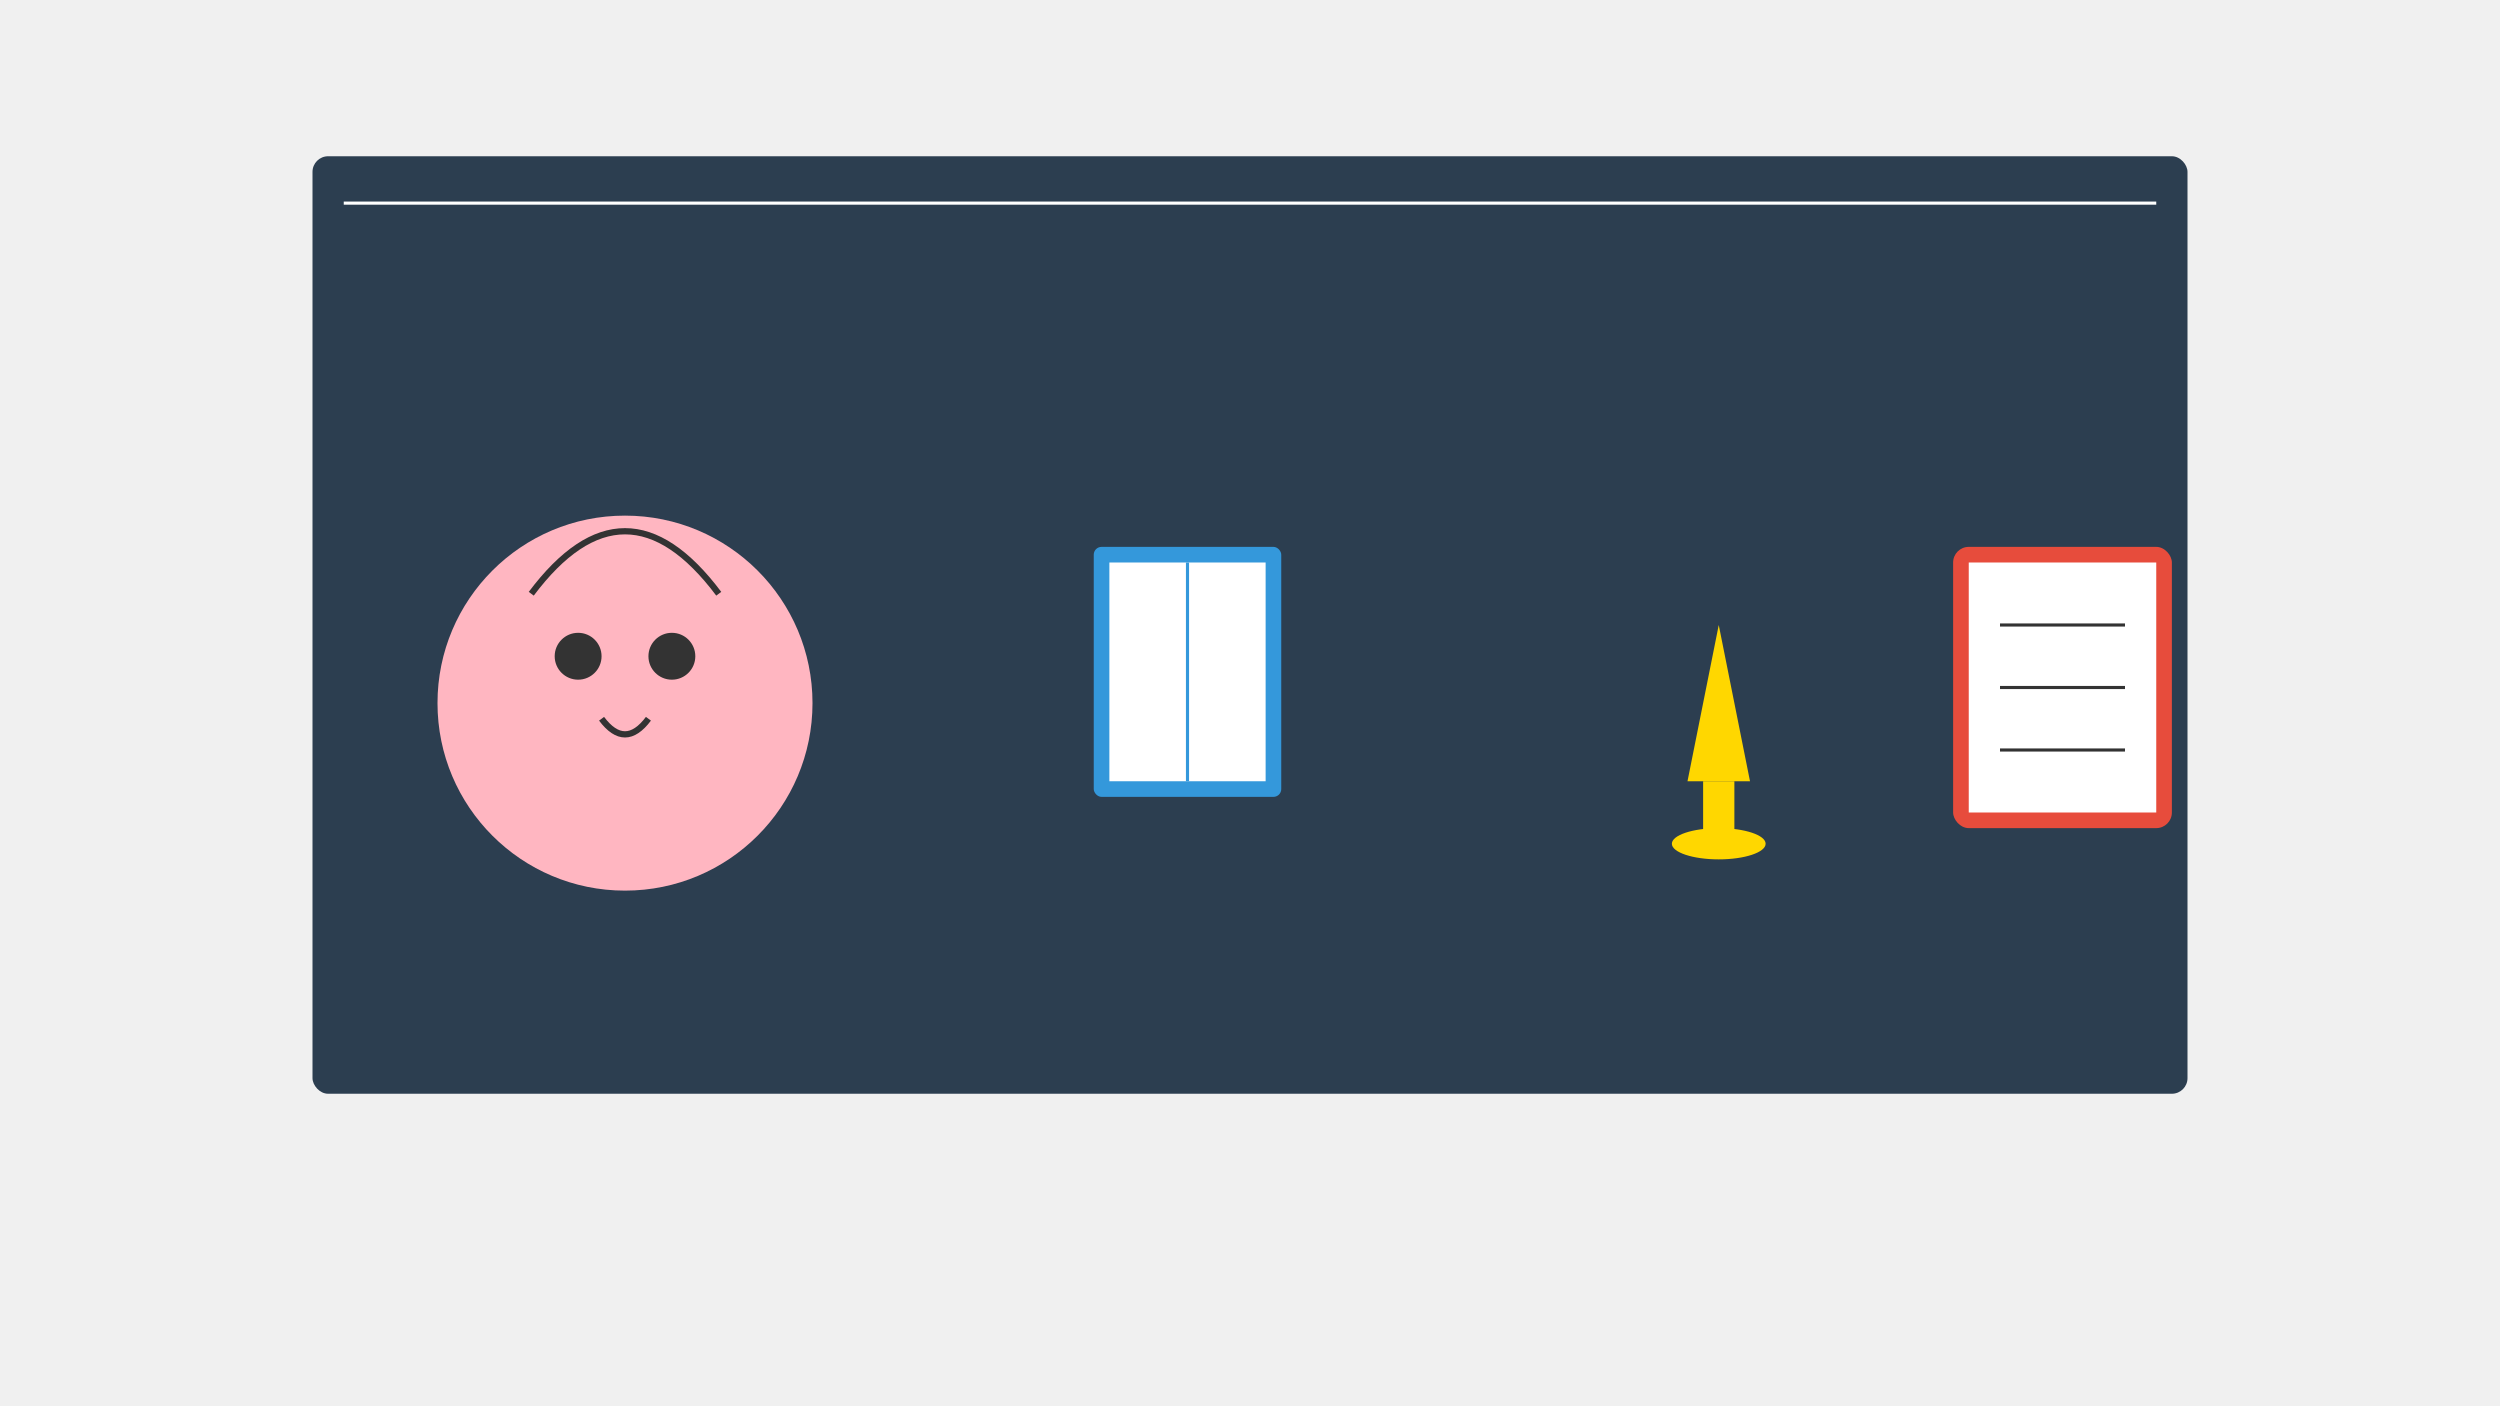 <svg xmlns="http://www.w3.org/2000/svg" viewBox="0 0 1600 900">
  <!-- 背景 -->
  <rect width="1600" height="900" fill="#f0f0f0"/>
  
  <!-- 黑板 -->
  <rect x="200" y="100" width="1200" height="600" fill="#2c3e50" rx="10"/>
  <line x1="220" y1="130" x2="1380" y2="130" stroke="white" stroke-width="2"/>
  
  <!-- 女教师 -->
  <circle cx="400" cy="450" r="120" fill="#ffb6c1"/>
  <path d="M340 380 Q400 300 460 380" fill="none" stroke="#333" stroke-width="4"/>
  <circle cx="370" cy="420" r="15" fill="#333"/>
  <circle cx="430" cy="420" r="15" fill="#333"/>
  <path d="M385 460 Q400 480 415 460" fill="none" stroke="#333" stroke-width="4"/>
  
  <!-- 书本 -->
  <rect x="700" y="350" width="120" height="160" fill="#3498db" rx="5"/>
  <rect x="710" y="360" width="100" height="140" fill="white"/>
  <line x1="760" y1="360" x2="760" y2="500" stroke="#3498db" stroke-width="2"/>
  
  <!-- 奖杯 -->
  <path d="M1100 400 L1080 500 L1120 500 Z" fill="#ffd700"/>
  <rect x="1090" y="500" width="20" height="40" fill="#ffd700"/>
  <ellipse cx="1100" cy="540" rx="30" ry="10" fill="#ffd700"/>
  
  <!-- 证书 -->
  <rect x="1250" y="350" width="140" height="180" fill="#e74c3c" rx="10"/>
  <rect x="1260" y="360" width="120" height="160" fill="white"/>
  <line x1="1280" y1="400" x2="1360" y2="400" stroke="#333" stroke-width="2"/>
  <line x1="1280" y1="440" x2="1360" y2="440" stroke="#333" stroke-width="2"/>
  <line x1="1280" y1="480" x2="1360" y2="480" stroke="#333" stroke-width="2"/>
</svg>